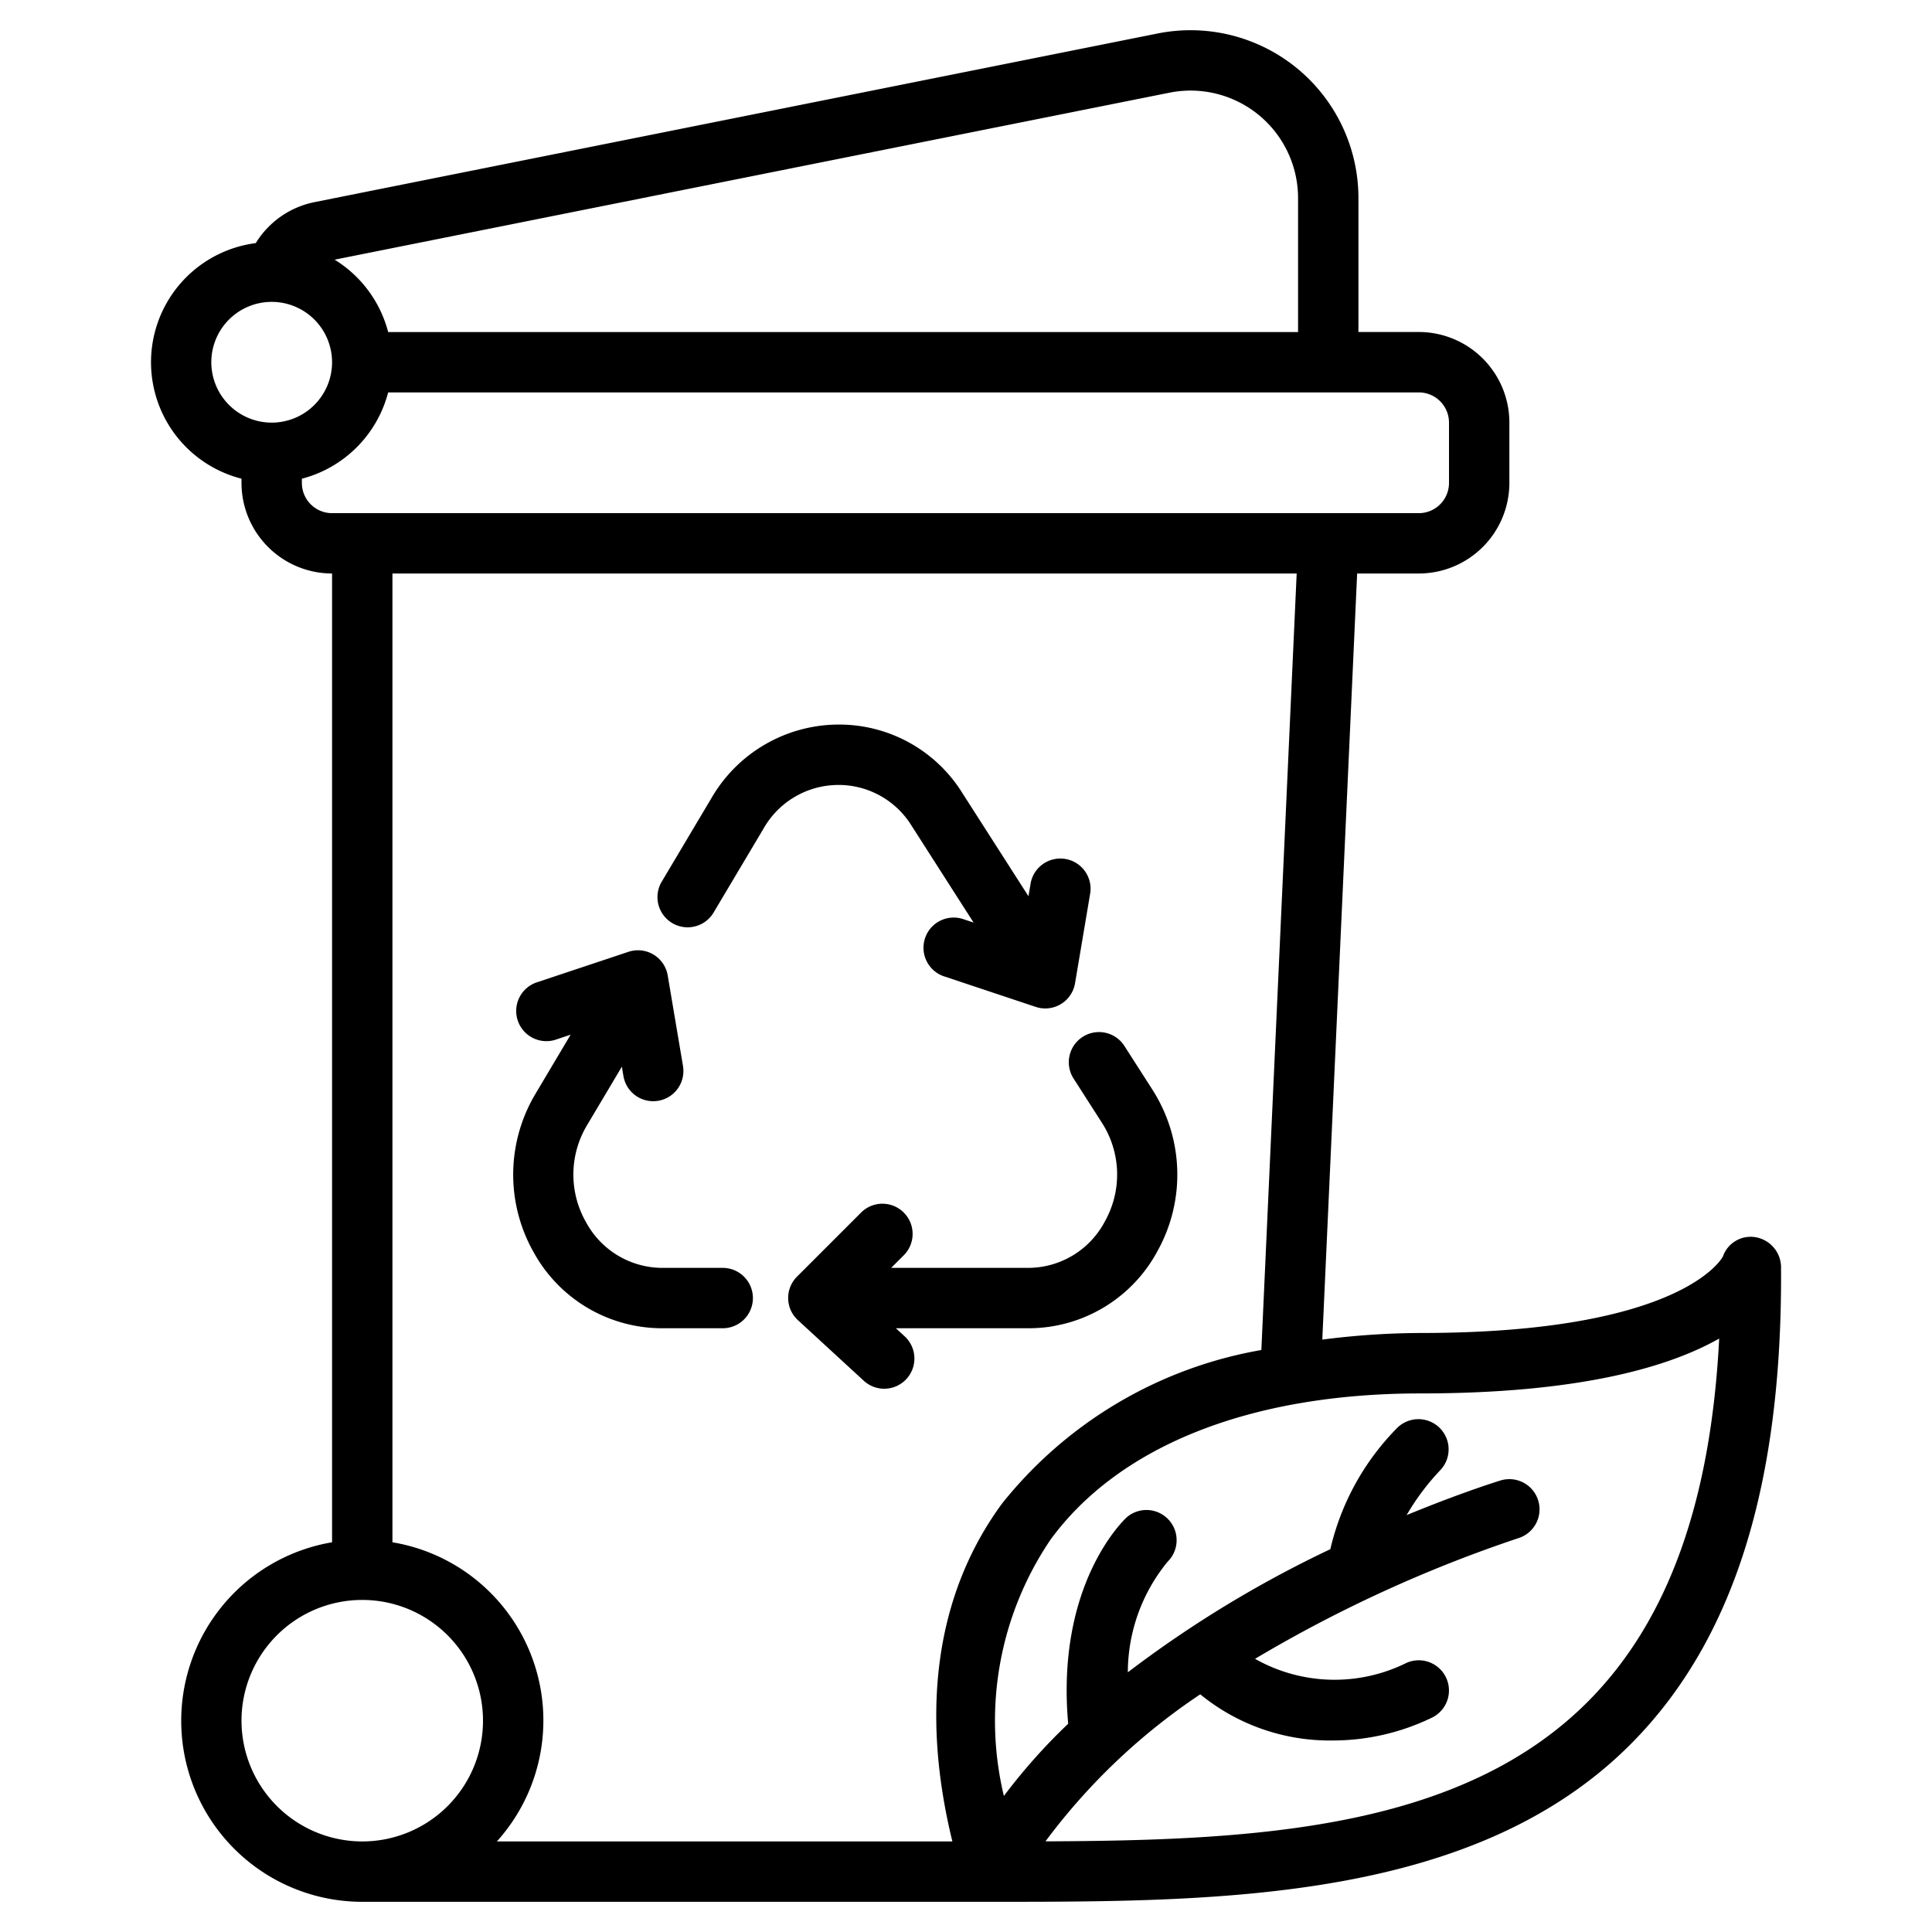 <?xml version="1.0" encoding="UTF-8"?>
<svg xmlns="http://www.w3.org/2000/svg" viewBox="0 0 64 64" width="512" height="512"><g id="Layer_2" data-name="Layer 2"><path d="M27.729,26.003a2.855,2.855,0,0,0-2.437,1.447l-1.64,2.757a1,1,0,1,1-1.719-1.021l1.64-2.757a4.879,4.879,0,0,1,4.123-2.426,4.805,4.805,0,0,1,4.192,2.281l2.181,3.405.076-.449a1.001,1.001,0,0,1,1.973.332l-.506,3a1,1,0,0,1-.987.834.983.983,0,0,1-.317-.052l-3.001-1a1,1,0,1,1,.633-1.896l.311.103L30.203,27.362a2.845,2.845,0,0,0-2.425-1.36C27.761,26.002,27.745,26.002,27.729,26.003ZM23.941,42H21.933a2.879,2.879,0,0,1-2.512-1.499,3.18,3.18,0,0,1,.029-3.233l1.15-1.933.052.31a1,1,0,0,0,.985.834,1.091,1.091,0,0,0,.168-.014,1,1,0,0,0,.82-1.152l-.506-3a.999.999,0,0,0-1.303-.782l-3.001,1a1,1,0,1,0,.633,1.896l.455-.152L17.731,36.247a5.221,5.221,0,0,0-.049,5.243A4.857,4.857,0,0,0,21.933,44h2.008a1,1,0,1,0,0-2Zm14.238-5.898L37.26,34.669a1,1,0,1,0-1.684,1.078l.918,1.433a3.171,3.171,0,0,1,.109,3.276A2.876,2.876,0,0,1,34.066,42H29.521l.418-.418a1,1,0,0,0-1.415-1.414L26.402,42.29a.998.998,0,0,0,.03,1.442l2.177,2.003a1,1,0,1,0,1.355-1.471L29.677,44h4.389a4.849,4.849,0,0,0,4.292-2.584A5.209,5.209,0,0,0,38.178,36.102Zm20.821,5.89a1.018,1.018,0,0,0-.828-1.005.973.973,0,0,0-1.098.635c-.012.025-1.308,2.535-10.01,2.535a26.142,26.142,0,0,0-3.261.219l1.154-25.378H47a3.003,3.003,0,0,0,3-3v-2a3.003,3.003,0,0,0-3-3H45V6.561a5.561,5.561,0,0,0-6.651-5.452l-27.937,5.588A2.969,2.969,0,0,0,8.473,8.053,3.98,3.98,0,0,0,8,15.857v.141a3.003,3.003,0,0,0,3,3V51.09A5.997,5.997,0,0,0,12,63H33.163l.001,0c7.414-.001,15.739-.073,20.87-5.238C57.423,54.35,59.047,49.191,58.999,41.993ZM38.742,3.07A3.561,3.561,0,0,1,43,6.561v4.438H12.858a3.995,3.995,0,0,0-1.773-2.397ZM7,12a2,2,0,1,1,2,2A2.002,2.002,0,0,1,7,12Zm3,3.999v-.141a3.994,3.994,0,0,0,2.858-2.859H47a1.001,1.001,0,0,1,1,1v2a1.001,1.001,0,0,1-1,1H11A1.001,1.001,0,0,1,10,15.998Zm32.954,3L41.784,44.721a14.064,14.064,0,0,0-8.585,5.08C31.022,52.759,30.473,56.614,31.549,61H16.46A5.984,5.984,0,0,0,13,51.09V18.999ZM8,57a4,4,0,1,1,4,4A4.004,4.004,0,0,1,8,57Zm26.633,3.997a20.683,20.683,0,0,1,5.127-4.87,6.775,6.775,0,0,0,4.365,1.529,7.533,7.533,0,0,0,3.321-.762,1,1,0,0,0-.895-1.789,5.353,5.353,0,0,1-4.976-.154,44.881,44.881,0,0,1,8.718-3.996,1,1,0,0,0-.588-1.912c-.159.049-1.371.43-3.109,1.147a7.982,7.982,0,0,1,1.111-1.484,1,1,0,0,0-1.415-1.413,8.423,8.423,0,0,0-2.223,4.026,37.666,37.666,0,0,0-6.708,4.078A5.795,5.795,0,0,1,38.68,51.732,1,1,0,0,0,37.328,50.26c-.1.091-2.355,2.215-1.943,6.841a19.335,19.335,0,0,0-2.13,2.393,10.695,10.695,0,0,1,1.556-8.507c2.291-3.113,6.643-4.828,12.253-4.828,5.293,0,8.246-.886,9.886-1.818-.277,5.421-1.704,9.363-4.335,12.013C48.367,60.63,41.505,60.97,34.633,60.997Z"/></g></svg>
